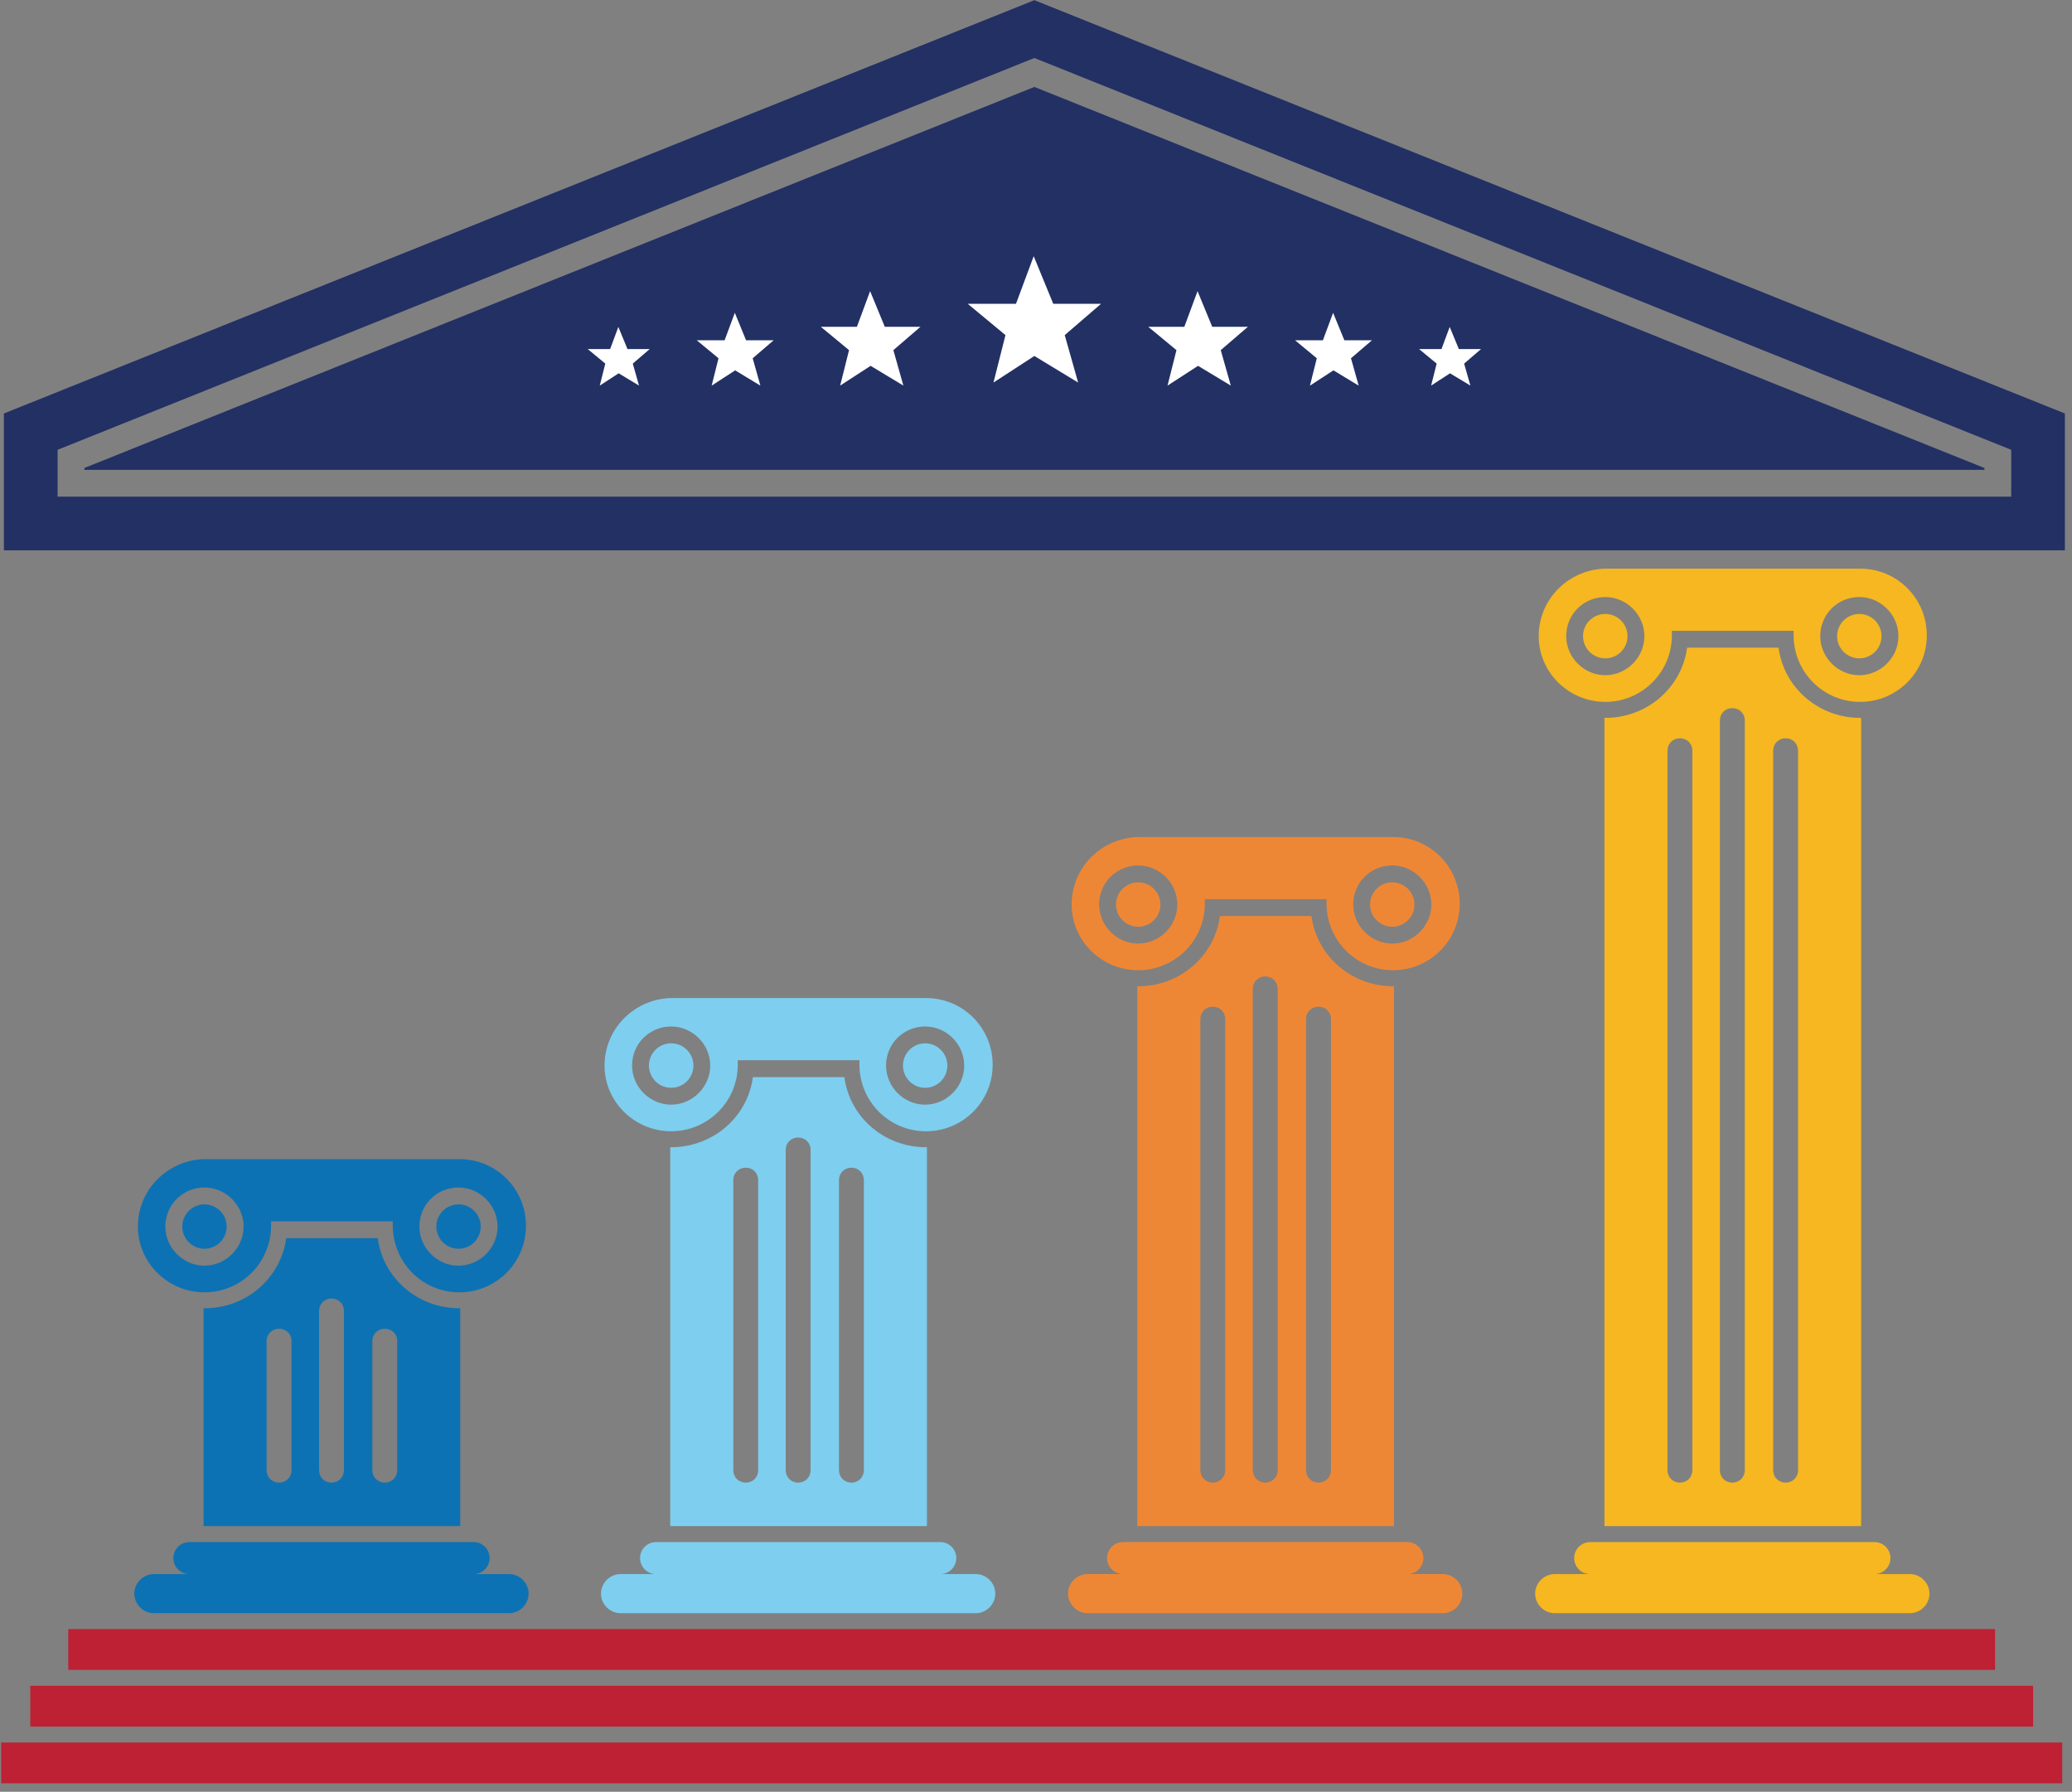 <?xml version="1.0" encoding="UTF-8" standalone="no"?>
<!DOCTYPE svg PUBLIC "-//W3C//DTD SVG 1.1//EN" "http://www.w3.org/Graphics/SVG/1.1/DTD/svg11.dtd">
<svg width="100%" height="100%" viewBox="0 0 170 147" version="1.1" xmlns="http://www.w3.org/2000/svg" xmlns:xlink="http://www.w3.org/1999/xlink" xml:space="preserve" xmlns:serif="http://www.serif.com/" style="fill-rule:evenodd;clip-rule:evenodd;stroke-linejoin:round;stroke-miterlimit:1.414;">
    <rect x="0" y="0" width="170" height="147" fill="#808080" stroke="none"/>
    <g transform="matrix(1,0,0,1,-4061.42,-191.667)">
        <g transform="matrix(4.167,0,0,4.167,2868.75,0)">
            <g id="Logo">
                <g transform="matrix(1,0,0,1,326.822,81.106)">
                    <path d="M0,-0.803L0,0L-40.581,0L-40.581,-0.803" style="fill:rgb(189,33,51);fill-rule:nonzero;"/>
                </g>
                <g transform="matrix(1,0,0,1,326.249,79.99)">
                    <path d="M0,-0.803L0,0L-39.435,0L-39.435,-0.803" style="fill:rgb(189,33,51);fill-rule:nonzero;"/>
                </g>
                <g transform="matrix(1,0,0,1,325.5,78.873)">
                    <path d="M0,-0.803L0,0L-37.938,0L-37.938,-0.803" style="fill:rgb(189,33,51);fill-rule:nonzero;"/>
                </g>
                <g transform="matrix(1,0,0,1,321.621,59.849)">
                    <path d="M0,15.092C0,15.232 -0.105,15.337 -0.245,15.337C-0.384,15.337 -0.49,15.232 -0.49,15.092L-0.49,0.928C-0.49,0.788 -0.384,0.683 -0.245,0.683C-0.105,0.683 0,0.788 0,0.928L0,15.092ZM-1.049,15.092C-1.049,15.232 -1.154,15.337 -1.295,15.337C-1.434,15.337 -1.539,15.232 -1.539,15.092L-1.539,0.333C-1.539,0.193 -1.434,0.089 -1.295,0.089C-1.154,0.089 -1.049,0.193 -1.049,0.333L-1.049,15.092ZM-2.081,15.092C-2.081,15.232 -2.185,15.337 -2.326,15.337C-2.466,15.337 -2.571,15.232 -2.571,15.092L-2.571,0.928C-2.571,0.788 -2.466,0.683 -2.326,0.683C-2.185,0.683 -2.081,0.788 -2.081,0.928L-2.081,15.092ZM-0.384,-1.101L-2.185,-1.101C-2.29,-0.314 -2.973,0.281 -3.794,0.281L-3.812,0.281L-3.812,16.193L1.242,16.193L1.242,0.281L1.224,0.281C0.402,0.281 -0.28,-0.314 -0.384,-1.101" style="fill:rgb(246,183,32);fill-rule:nonzero;"/>
                </g>
                <g transform="matrix(1,0,0,1,317.826,59.256)">
                    <path d="M0,-1.505C0.419,-1.505 0.769,-1.155 0.769,-0.735C0.769,-0.316 0.419,0.034 0,0.034C-0.42,0.034 -0.77,-0.316 -0.77,-0.735C-0.77,-1.173 -0.42,-1.505 0,-1.505M5.001,-1.505C5.421,-1.505 5.771,-1.155 5.771,-0.735C5.771,-0.316 5.421,0.034 5.001,0.034C4.581,0.034 4.232,-0.316 4.232,-0.735C4.232,-1.173 4.581,-1.505 5.001,-1.505M0,0.559C0.716,0.559 1.311,-0.019 1.311,-0.753L1.311,-0.84L3.707,-0.84L3.707,-0.753C3.707,-0.036 4.284,0.559 5.018,0.559C5.735,0.559 6.33,-0.019 6.33,-0.753C6.33,-1.47 5.753,-2.064 5.018,-2.064L0,-2.064C-0.717,-2.047 -1.312,-1.47 -1.312,-0.735C-1.312,-0.019 -0.717,0.559 0,0.559" style="fill:rgb(246,183,32);fill-rule:nonzero;"/>
                </g>
                <g transform="matrix(1,0,0,1,322.827,58.958)">
                    <circle cx="0" cy="-0.437" r="0.437" style="fill:rgb(246,183,32);"/>
                </g>
                <g transform="matrix(1,0,0,1,317.826,58.958)">
                    <ellipse cx="-0.001" cy="-0.437" rx="0.438" ry="0.437" style="fill:rgb(246,183,32);"/>
                </g>
                <g transform="matrix(1,0,0,1,323.824,77.127)">
                    <path d="M0,-0.14L-0.7,-0.14C-0.525,-0.14 -0.384,-0.28 -0.384,-0.455C-0.384,-0.63 -0.525,-0.77 -0.7,-0.77L-6.296,-0.77C-6.47,-0.77 -6.611,-0.63 -6.611,-0.455C-6.611,-0.28 -6.47,-0.14 -6.296,-0.14L-6.995,-0.14C-7.204,-0.14 -7.38,0.035 -7.38,0.244C-7.38,0.454 -7.204,0.63 -6.995,0.63L0,0.63C0.209,0.63 0.384,0.454 0.384,0.244C0.384,0.035 0.209,-0.14 0,-0.14" style="fill:rgb(246,183,32);fill-rule:nonzero;"/>
                </g>
                <g transform="matrix(1,0,0,1,312.424,65.133)">
                    <path d="M0,9.808C0,9.948 -0.106,10.053 -0.245,10.053C-0.384,10.053 -0.491,9.948 -0.491,9.808L-0.491,0.927C-0.491,0.787 -0.384,0.683 -0.245,0.683C-0.106,0.683 0,0.787 0,0.927L0,9.808ZM-1.049,9.808C-1.049,9.948 -1.154,10.053 -1.295,10.053C-1.434,10.053 -1.539,9.948 -1.539,9.808L-1.539,0.334C-1.539,0.193 -1.434,0.088 -1.295,0.088C-1.154,0.088 -1.049,0.193 -1.049,0.334L-1.049,9.808ZM-2.082,9.808C-2.082,9.948 -2.186,10.053 -2.327,10.053C-2.466,10.053 -2.572,9.948 -2.572,9.808L-2.572,0.927C-2.572,0.787 -2.466,0.683 -2.327,0.683C-2.186,0.683 -2.082,0.787 -2.082,0.927L-2.082,9.808ZM-0.384,-1.101L-2.186,-1.101C-2.291,-0.314 -2.973,0.281 -3.795,0.281L-3.812,0.281L-3.812,10.909L1.241,10.909L1.241,0.281L1.224,0.281C0.402,0.281 -0.28,-0.314 -0.384,-1.101" style="fill:rgb(238,135,53);fill-rule:nonzero;"/>
                </g>
                <g transform="matrix(1,0,0,1,308.629,64.539)">
                    <path d="M0,-1.504C0.42,-1.504 0.77,-1.155 0.77,-0.735C0.77,-0.315 0.42,0.035 0,0.035C-0.42,0.035 -0.77,-0.315 -0.77,-0.735C-0.77,-1.172 -0.42,-1.504 0,-1.504M5.002,-1.504C5.421,-1.504 5.772,-1.155 5.772,-0.735C5.772,-0.315 5.421,0.035 5.002,0.035C4.582,0.035 4.233,-0.315 4.233,-0.735C4.233,-1.172 4.582,-1.504 5.002,-1.504M0,0.559C0.717,0.559 1.311,-0.018 1.311,-0.752L1.311,-0.84L3.708,-0.84L3.708,-0.752C3.708,-0.035 4.285,0.559 5.019,0.559C5.736,0.559 6.33,-0.018 6.33,-0.752C6.33,-1.469 5.753,-2.063 5.019,-2.063L0,-2.063C-0.717,-2.047 -1.311,-1.469 -1.311,-0.735C-1.311,-0.018 -0.717,0.559 0,0.559" style="fill:rgb(238,135,53);fill-rule:nonzero;"/>
                </g>
                <g transform="matrix(1,0,0,1,313.631,64.242)">
                    <circle cx="0" cy="-0.437" r="0.437" style="fill:rgb(238,135,53);"/>
                </g>
                <g transform="matrix(1,0,0,1,308.629,64.242)">
                    <circle cx="0" cy="-0.437" r="0.437" style="fill:rgb(238,135,53);"/>
                </g>
                <g transform="matrix(1,0,0,1,314.627,77.127)">
                    <path d="M0,-0.14L-0.699,-0.14C-0.525,-0.14 -0.384,-0.28 -0.384,-0.455C-0.384,-0.63 -0.525,-0.77 -0.699,-0.77L-6.295,-0.77C-6.47,-0.77 -6.611,-0.63 -6.611,-0.455C-6.611,-0.28 -6.47,-0.14 -6.295,-0.14L-6.995,-0.14C-7.204,-0.14 -7.38,0.035 -7.38,0.244C-7.38,0.454 -7.204,0.63 -6.995,0.63L0,0.63C0.21,0.63 0.384,0.454 0.384,0.244C0.384,0.035 0.21,-0.14 0,-0.14" style="fill:rgb(238,135,53);fill-rule:nonzero;"/>
                </g>
                <g transform="matrix(1,0,0,1,303.227,68.304)">
                    <path d="M0,6.637C0,6.777 -0.105,6.882 -0.245,6.882C-0.384,6.882 -0.49,6.777 -0.49,6.637L-0.49,0.927C-0.49,0.787 -0.384,0.682 -0.245,0.682C-0.105,0.682 0,0.787 0,0.927L0,6.637ZM-1.049,6.637C-1.049,6.777 -1.154,6.882 -1.295,6.882C-1.434,6.882 -1.539,6.777 -1.539,6.637L-1.539,0.332C-1.539,0.192 -1.434,0.088 -1.295,0.088C-1.154,0.088 -1.049,0.192 -1.049,0.332L-1.049,6.637ZM-2.081,6.637C-2.081,6.777 -2.185,6.882 -2.326,6.882C-2.466,6.882 -2.571,6.777 -2.571,6.637L-2.571,0.927C-2.571,0.787 -2.466,0.682 -2.326,0.682C-2.185,0.682 -2.081,0.787 -2.081,0.927L-2.081,6.637ZM-0.384,-1.101L-2.185,-1.101C-2.29,-0.314 -2.973,0.279 -3.795,0.279L-3.812,0.279L-3.812,7.738L1.242,7.738L1.242,0.279L1.224,0.279C0.402,0.279 -0.28,-0.314 -0.384,-1.101" style="fill:rgb(126,206,239);fill-rule:nonzero;"/>
                </g>
                <g transform="matrix(1,0,0,1,299.432,67.709)">
                    <path d="M0,-1.503C0.42,-1.503 0.77,-1.154 0.77,-0.733C0.77,-0.314 0.42,0.036 0,0.036C-0.419,0.036 -0.769,-0.314 -0.769,-0.733C-0.769,-1.171 -0.419,-1.503 0,-1.503M5.001,-1.503C5.422,-1.503 5.771,-1.154 5.771,-0.733C5.771,-0.314 5.422,0.036 5.001,0.036C4.582,0.036 4.232,-0.314 4.232,-0.733C4.232,-1.171 4.582,-1.503 5.001,-1.503M0,0.56C0.717,0.56 1.312,-0.017 1.312,-0.751L1.312,-0.839L3.708,-0.839L3.708,-0.751C3.708,-0.034 4.285,0.56 5.019,0.56C5.736,0.56 6.331,-0.017 6.331,-0.751C6.331,-1.468 5.754,-2.063 5.019,-2.063L0,-2.063C-0.716,-2.046 -1.311,-1.468 -1.311,-0.733C-1.311,-0.017 -0.716,0.56 0,0.56" style="fill:rgb(126,206,239);fill-rule:nonzero;"/>
                </g>
                <g transform="matrix(1,0,0,1,304.434,67.413)">
                    <ellipse cx="0" cy="-0.438" rx="0.437" ry="0.438" style="fill:rgb(126,206,239);"/>
                </g>
                <g transform="matrix(1,0,0,1,299.432,67.413)">
                    <circle cx="0.001" cy="-0.438" r="0.438" style="fill:rgb(126,206,239);"/>
                </g>
                <g transform="matrix(1,0,0,1,305.431,77.127)">
                    <path d="M0,-0.14L-0.7,-0.14C-0.525,-0.14 -0.384,-0.28 -0.384,-0.455C-0.384,-0.63 -0.525,-0.77 -0.7,-0.77L-6.296,-0.77C-6.47,-0.77 -6.611,-0.63 -6.611,-0.455C-6.611,-0.28 -6.47,-0.14 -6.296,-0.14L-6.995,-0.14C-7.205,-0.14 -7.38,0.035 -7.38,0.244C-7.38,0.454 -7.205,0.63 -6.995,0.63L0,0.63C0.209,0.63 0.384,0.454 0.384,0.244C0.384,0.035 0.209,-0.14 0,-0.14" style="fill:rgb(126,206,239);fill-rule:nonzero;"/>
                </g>
                <g transform="matrix(1,0,0,1,294.039,71.474)">
                    <path d="M0,3.467C0,3.607 -0.105,3.712 -0.245,3.712C-0.384,3.712 -0.49,3.607 -0.49,3.467L-0.49,0.927C-0.49,0.787 -0.384,0.683 -0.245,0.683C-0.105,0.683 0,0.787 0,0.927L0,3.467ZM-1.049,3.467C-1.049,3.607 -1.154,3.712 -1.295,3.712C-1.434,3.712 -1.539,3.607 -1.539,3.467L-1.539,0.333C-1.539,0.193 -1.434,0.088 -1.295,0.088C-1.154,0.088 -1.049,0.193 -1.049,0.333L-1.049,3.467ZM-2.081,3.467C-2.081,3.607 -2.186,3.712 -2.326,3.712C-2.466,3.712 -2.572,3.607 -2.572,3.467L-2.572,0.927C-2.572,0.787 -2.466,0.683 -2.326,0.683C-2.186,0.683 -2.081,0.787 -2.081,0.927L-2.081,3.467ZM-0.384,-1.101L-2.186,-1.101C-2.291,-0.315 -2.973,0.28 -3.795,0.28L-3.812,0.28L-3.812,4.568L1.241,4.568L1.241,0.28L1.224,0.28C0.402,0.28 -0.28,-0.315 -0.384,-1.101" style="fill:rgb(13,114,179);fill-rule:nonzero;"/>
                </g>
                <g transform="matrix(1,0,0,1,290.244,70.881)">
                    <path d="M0,-1.505C0.42,-1.505 0.77,-1.155 0.77,-0.736C0.77,-0.315 0.42,0.034 0,0.034C-0.42,0.034 -0.77,-0.315 -0.77,-0.736C-0.77,-1.173 -0.42,-1.505 0,-1.505M5.001,-1.505C5.421,-1.505 5.771,-1.155 5.771,-0.736C5.771,-0.315 5.421,0.034 5.001,0.034C4.582,0.034 4.232,-0.315 4.232,-0.736C4.232,-1.173 4.582,-1.505 5.001,-1.505M0,0.559C0.717,0.559 1.311,-0.019 1.311,-0.753L1.311,-0.84L3.708,-0.84L3.708,-0.753C3.708,-0.036 4.285,0.559 5.019,0.559C5.736,0.559 6.33,-0.019 6.33,-0.753C6.33,-1.47 5.753,-2.064 5.019,-2.064L0,-2.064C-0.717,-2.047 -1.311,-1.47 -1.311,-0.736C-1.311,-0.019 -0.717,0.559 0,0.559" style="fill:rgb(13,114,179);fill-rule:nonzero;"/>
                </g>
                <g transform="matrix(1,0,0,1,295.246,70.582)">
                    <circle cx="0" cy="-0.437" r="0.437" style="fill:rgb(13,114,179);"/>
                </g>
                <g transform="matrix(1,0,0,1,290.244,70.582)">
                    <circle cx="0" cy="-0.437" r="0.437" style="fill:rgb(13,114,179);"/>
                </g>
                <g transform="matrix(1,0,0,1,296.242,77.127)">
                    <path d="M0,-0.14L-0.699,-0.14C-0.525,-0.14 -0.384,-0.28 -0.384,-0.455C-0.384,-0.63 -0.525,-0.77 -0.699,-0.77L-6.295,-0.77C-6.47,-0.77 -6.611,-0.63 -6.611,-0.455C-6.611,-0.28 -6.47,-0.14 -6.295,-0.14L-6.995,-0.14C-7.204,-0.14 -7.38,0.035 -7.38,0.244C-7.38,0.454 -7.204,0.63 -6.995,0.63L0,0.63C0.21,0.63 0.384,0.454 0.384,0.244C0.384,0.035 0.21,-0.14 0,-0.14" style="fill:rgb(13,114,179);fill-rule:nonzero;"/>
                </g>
                <g transform="matrix(1,0,0,1,325.818,47.056)">
                    <path d="M0,8.719L-38.466,8.719L-38.466,7.796L-19.234,0.082L0,7.796L0,8.719ZM-19.234,-1.056L-39.523,7.081L-39.523,9.775L1.056,9.775L1.056,7.081L-19.234,-1.056Z" style="fill:rgb(34,48,100);fill-rule:nonzero;"/>
                </g>
                <g transform="matrix(1,0,0,1,306.584,55.247)">
                    <path d="M0,-7.539L-18.705,-0.037L-18.705,0L18.706,0L18.706,-0.037L0,-7.539Z" style="fill:rgb(34,48,100);fill-rule:nonzero;"/>
                </g>
                <g transform="matrix(1,0,0,1,305.272,52.59)">
                    <path d="M0,-0.612L0.95,-0.612L1.299,-1.55L1.684,-0.612L2.625,-0.612L1.91,0.004L2.174,0.938L1.312,0.415L0.507,0.938L0.743,0.004L0,-0.612Z" style="fill:white;"/>
                </g>
                <g transform="matrix(1,0,0,1,302.379,52.886)">
                    <path d="M0,-0.456L0.711,-0.456L0.971,-1.158L1.26,-0.456L1.963,-0.456L1.429,0.004L1.626,0.702L0.981,0.313L0.381,0.702L0.556,0.004L0,-0.456Z" style="fill:white;"/>
                </g>
                <g transform="matrix(1,0,0,1,308.826,52.886)">
                    <path d="M0,-0.456L0.711,-0.456L0.971,-1.158L1.26,-0.456L1.963,-0.456L1.428,0.004L1.626,0.702L0.981,0.313L0.38,0.702L0.556,0.004L0,-0.456Z" style="fill:white;"/>
                </g>
                <g transform="matrix(1,0,0,1,299.937,53.048)">
                    <path d="M0,-0.352L0.548,-0.352L0.749,-0.893L0.971,-0.352L1.514,-0.352L1.101,0.002L1.253,0.541L0.756,0.24L0.293,0.541L0.428,0.002L0,-0.352Z" style="fill:white;"/>
                </g>
                <g transform="matrix(1,0,0,1,311.717,53.048)">
                    <path d="M0,-0.352L0.548,-0.352L0.749,-0.893L0.971,-0.352L1.514,-0.352L1.101,0.002L1.253,0.541L0.756,0.24L0.293,0.541L0.428,0.002L0,-0.352Z" style="fill:white;"/>
                </g>
                <g transform="matrix(1,0,0,1,297.79,53.152)">
                    <path d="M0,-0.283L0.441,-0.283L0.603,-0.719L0.783,-0.283L1.22,-0.283L0.887,0.003L1.01,0.436L0.609,0.194L0.237,0.436L0.346,0.003L0,-0.283Z" style="fill:white;"/>
                </g>
                <g transform="matrix(1,0,0,1,314.159,53.152)">
                    <path d="M0,-0.283L0.441,-0.283L0.603,-0.719L0.783,-0.283L1.22,-0.283L0.887,0.003L1.01,0.436L0.609,0.194L0.237,0.436L0.346,0.003L0,-0.283Z" style="fill:white;"/>
                </g>
            </g>
        </g>
    </g>
</svg>

